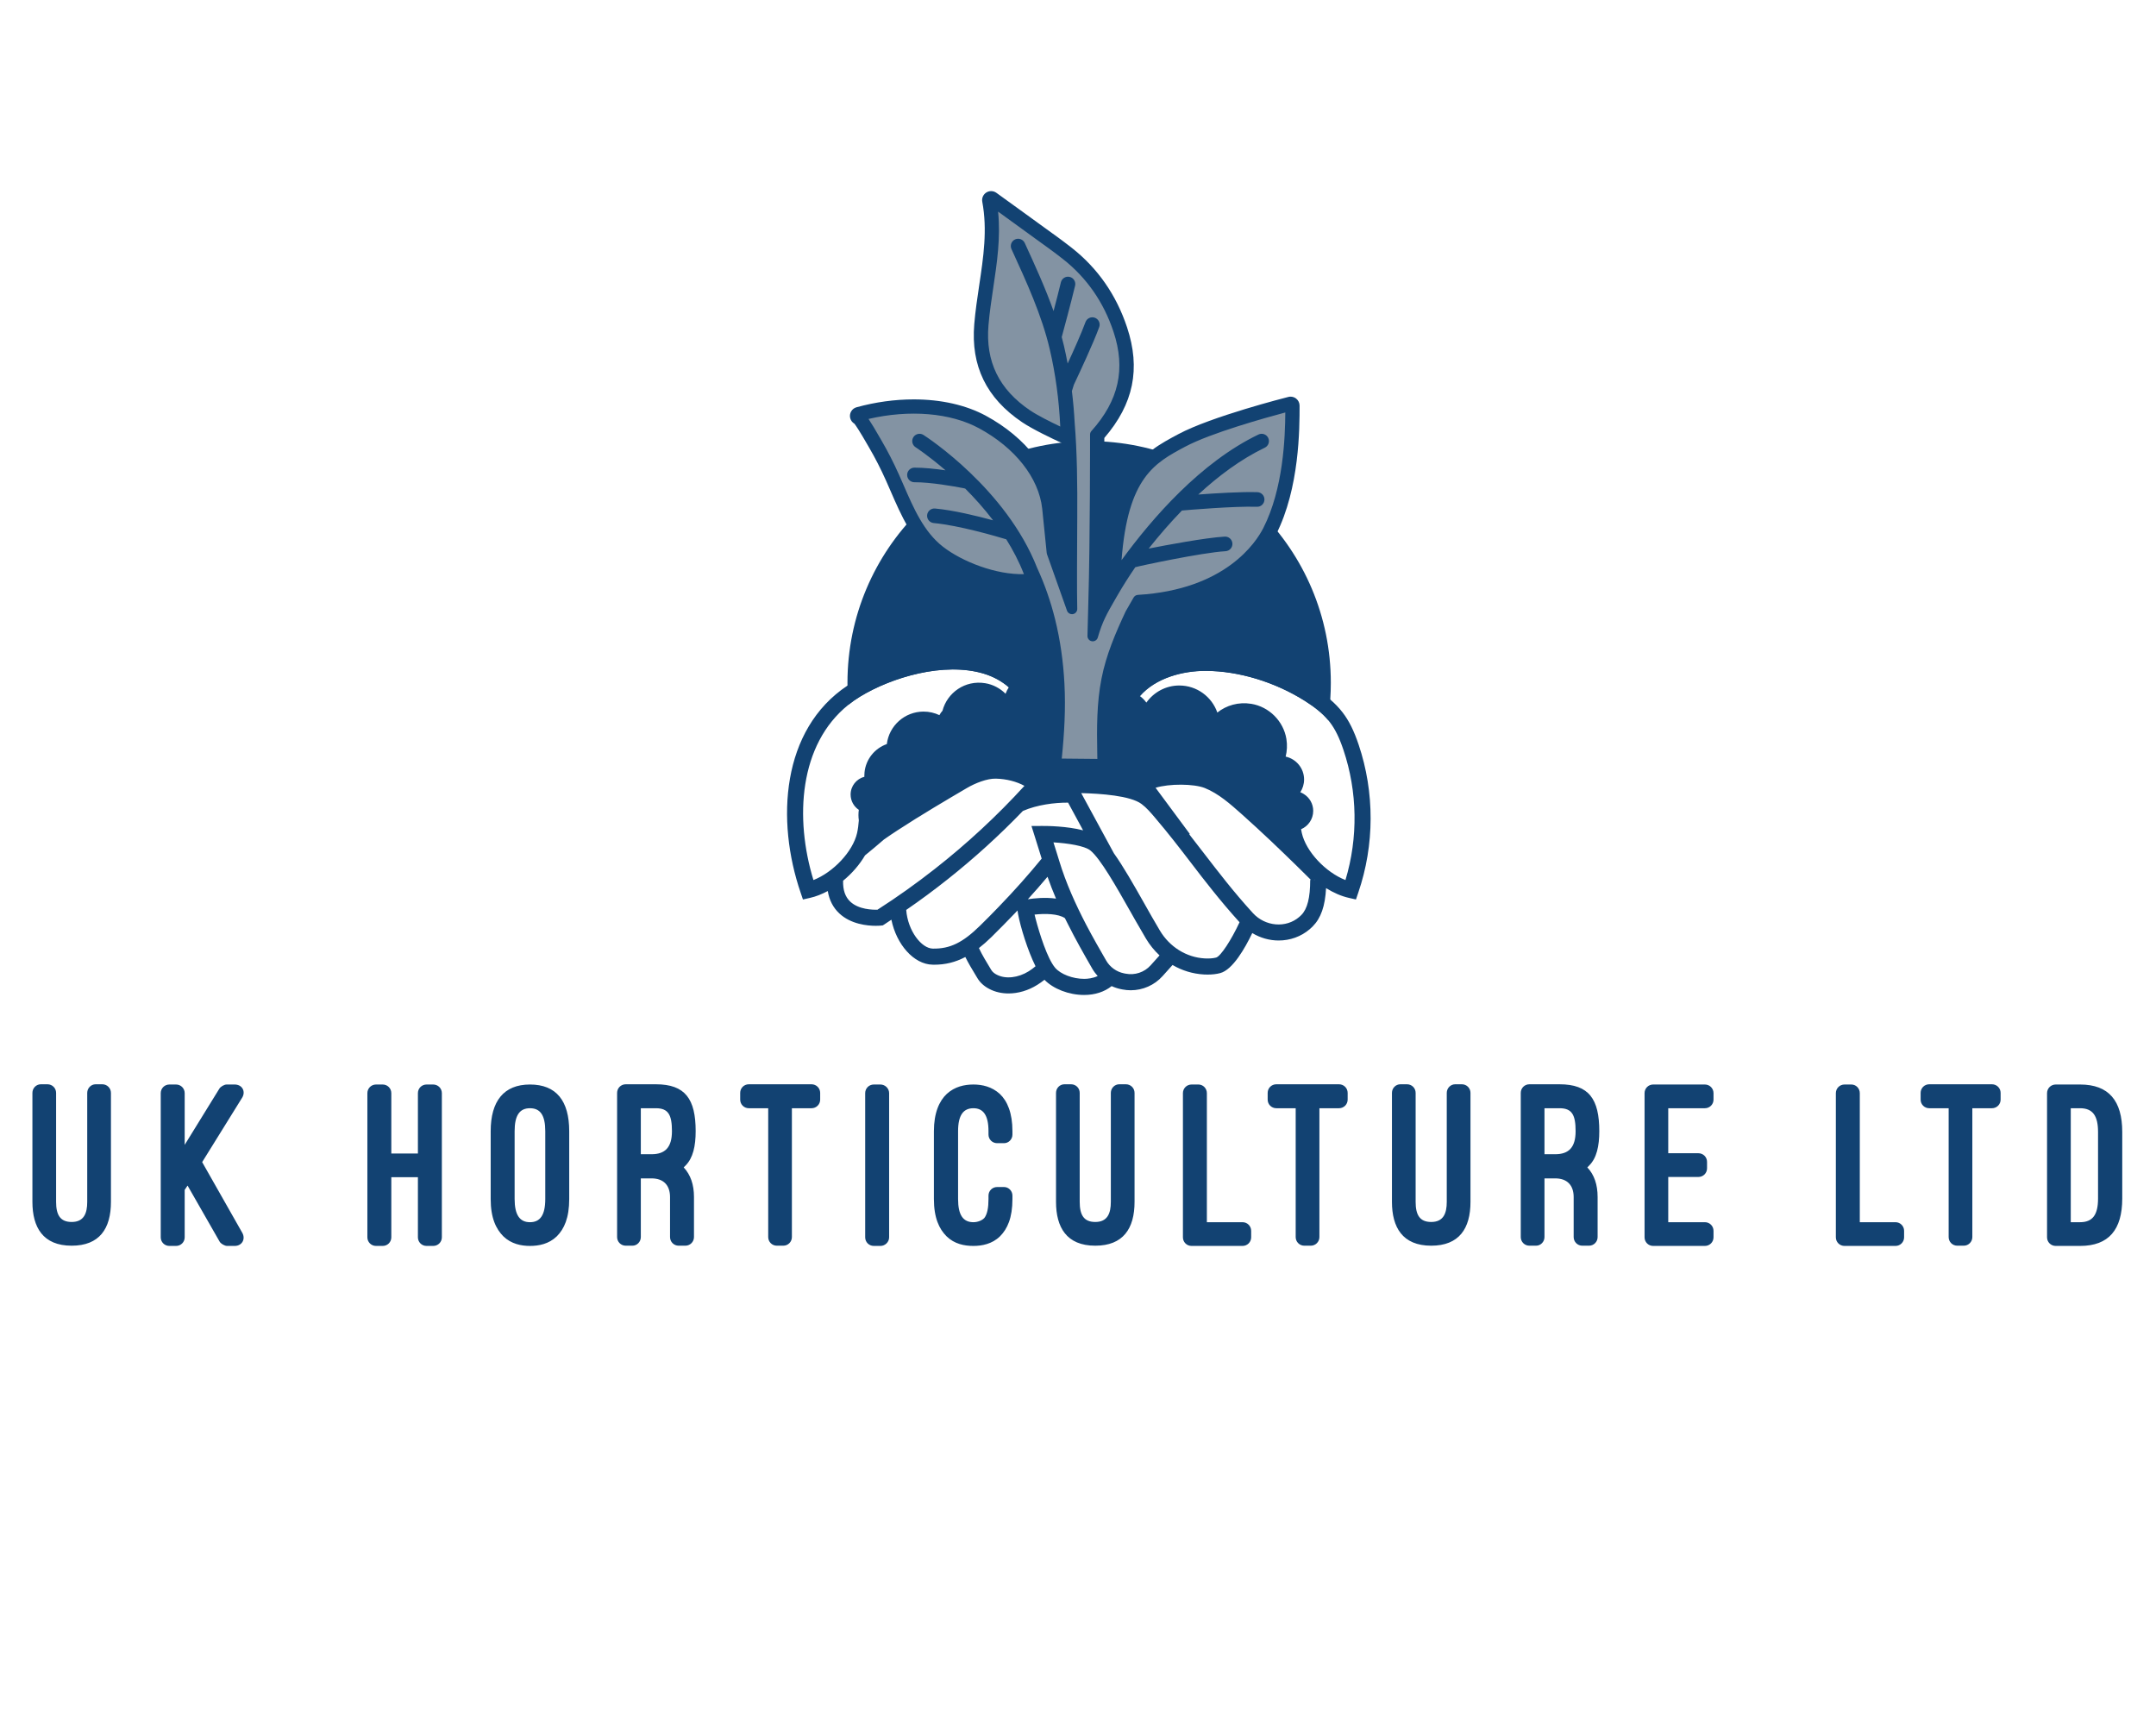 <?xml version="1.0" encoding="UTF-8" standalone="no"?> <svg xmlns="http://www.w3.org/2000/svg" xmlns:xlink="http://www.w3.org/1999/xlink" version="1.1" width="1280" height="1024" viewBox="0 0 1280 1024" xml:space="preserve"> <desc>Created with Fabric.js 5.3.0</desc> <defs> </defs> <g transform="matrix(1 0 0 1 640 512)" id="background-logo"> <rect style="stroke: none; stroke-width: 0; stroke-dasharray: none; stroke-linecap: butt; stroke-dashoffset: 0; stroke-linejoin: miter; stroke-miterlimit: 4; fill: rgb(255,255,255); fill-opacity: 0; fill-rule: nonzero; opacity: 1;" paint-order="stroke" x="-640" y="-512" rx="0" ry="0" width="1280" height="1024"></rect> </g> <g transform="matrix(2.271 0 0 2.271 640.497 352.031)" id="logo-logo"> <g style="" paint-order="stroke"> <g transform="matrix(0.498 0 0 0.498 2.694 -3.278)"> <path style="stroke: none; stroke-width: 1; stroke-dasharray: none; stroke-linecap: butt; stroke-dashoffset: 0; stroke-linejoin: miter; stroke-miterlimit: 4; fill: rgb(18,66,114); fill-rule: nonzero; opacity: 1;" paint-order="stroke" transform=" translate(-407.504, -348.423)" d="M 407.515 275.262 C 337.432 275.262 280.637 332.057 280.637 402.141 C 280.637 402.62 280.637 403.075 280.661 403.553 C 280.685 406.953 280.853 410.305 281.14 413.634 C 283.055 412.101 285.091 410.665 287.27 409.348 C 303.958 399.172 331.35 391.055 352.11 397.28 C 357.21 398.812 361.711 401.303 365.326 404.463 L 434.165 409.061 C 442.545 399.435 456.744 395.843 468.548 395.843 L 468.907 395.843 C 486.075 395.939 504.943 401.662 520.65 411.527 C 526.061 414.951 530.012 418.159 532.885 421.583 C 533.436 418.063 533.819 414.496 534.083 410.88 C 534.274 407.983 534.37 405.086 534.37 402.141 C 534.37 332.057 477.575 275.262 407.515 275.262 z" stroke-linecap="round"></path> </g> <g transform="matrix(0.498 0 0 0.498 0 60.42)"> <path style="stroke: none; stroke-width: 1; stroke-dasharray: none; stroke-linecap: butt; stroke-dashoffset: 0; stroke-linejoin: miter; stroke-miterlimit: 4; fill: rgb(18,66,114); fill-rule: nonzero; opacity: 1;" paint-order="stroke" transform=" translate(-402.094, -476.293)" d="M 548.976 434.561 C 546.509 427.234 543.924 422.014 540.547 417.632 C 538.584 415.07 536.333 412.82 534.083 410.88 C 530.898 408.127 527.69 405.996 525.151 404.391 C 508.127 393.712 487.656 387.511 468.955 387.415 C 450.136 387.248 434.452 394.143 425.809 405.948 C 425.689 405.948 425.569 405.948 425.449 405.924 C 421.858 397.927 413.813 392.324 404.475 392.324 C 397.675 392.324 391.569 395.293 387.355 400.01 C 384.841 398.334 381.824 397.352 378.567 397.352 C 376.125 397.352 373.803 397.903 371.743 398.908 C 367.098 394.575 361.184 391.174 354.528 389.187 C 331.159 382.195 301.708 390.648 282.888 402.141 C 282.122 402.596 281.379 403.075 280.661 403.553 C 245.871 426.635 243.093 474.427 256.047 512.234 L 257.268 515.826 L 260.955 514.988 C 264.092 514.294 267.229 513.025 270.293 511.396 C 271.084 516.137 273.095 520.088 276.351 523.129 C 282.457 528.852 291.148 529.642 295.506 529.642 C 297.039 529.642 298.044 529.546 298.188 529.522 L 299.17 529.426 L 300.008 528.899 C 301.253 528.085 302.474 527.247 303.695 526.433 C 306.305 539.339 315.404 549.874 325.316 550.042 C 325.58 550.066 325.819 550.066 326.059 550.066 C 331.973 550.066 337.24 548.797 342.508 546.019 C 343.969 548.988 345.956 552.364 348.015 555.717 C 348.374 556.291 348.638 556.746 348.781 556.985 C 350.146 559.356 352.325 561.367 355.15 562.804 C 358.167 564.384 361.615 565.15 365.183 565.15 C 370.211 565.15 375.479 563.642 380.267 560.649 C 381.56 559.859 382.806 558.949 384.051 557.967 C 388.696 562.756 396.861 565.94 404.858 565.94 C 404.858 565.94 404.858 565.94 404.882 565.94 C 410.58 565.94 415.561 564.288 419.32 561.295 C 420.852 561.99 422.457 562.54 424.132 562.876 L 424.971 563.043 C 426.431 563.331 427.892 563.474 429.352 563.474 C 435.649 563.474 441.779 560.817 446.041 556.052 L 451.285 550.209 C 456.265 553.131 461.892 554.855 467.758 555.19 C 468.429 555.238 469.075 555.238 469.722 555.238 C 472.116 555.238 474.319 554.998 476.282 554.471 C 482.843 552.771 489.308 541.422 493.139 533.449 C 497.377 536.011 502.189 537.352 506.978 537.352 C 512.868 537.352 518.687 535.388 523.356 531.366 C 523.883 530.911 524.385 530.432 524.888 529.929 C 529.174 525.595 531.377 519.322 531.88 509.864 C 535.735 512.258 539.805 514.078 543.876 514.988 L 547.563 515.826 L 548.784 512.234 C 557.356 487.213 557.428 459.63 548.976 434.561 z M 262.775 505.626 C 252.862 473.278 255.161 434.441 281.14 413.634 C 283.055 412.101 285.091 410.665 287.27 409.348 C 303.958 399.172 331.35 391.055 352.11 397.28 C 357.21 398.812 361.711 401.303 365.326 404.463 C 364.632 405.517 364.057 406.642 363.626 407.839 C 360.777 404.99 357.066 402.979 352.947 402.308 C 342.34 400.56 333.002 407.289 330.512 416.77 C 329.866 417.465 329.339 418.231 328.908 419.069 C 326.37 417.872 323.568 417.201 320.599 417.201 C 310.663 417.201 302.474 424.648 301.301 434.249 C 294.979 436.476 290.31 442.151 289.592 449.023 C 289.52 449.621 289.496 450.244 289.496 450.866 C 289.496 451.058 289.52 451.226 289.52 451.417 C 285.378 452.495 282.289 456.254 282.289 460.731 C 282.289 464.107 284.013 467.052 286.599 468.776 C 286.336 470.572 286.336 472.416 286.599 474.284 C 286.432 476.558 286.168 478.785 285.689 480.916 C 283.486 490.709 273.119 501.58 262.775 505.626 z M 296.392 521.19 C 293.854 521.261 286.551 521.118 282.122 516.975 C 279.44 514.461 278.219 510.87 278.339 505.985 C 282.96 502.202 286.982 497.581 289.856 492.672 C 293.232 489.943 296.536 487.141 299.816 484.316 C 302.043 482.76 304.437 481.131 306.951 479.503 C 318.899 471.674 333.337 463.198 343.107 457.451 L 343.442 457.259 C 347.68 454.769 353.953 452.279 358.502 452.399 C 364.057 452.518 369.469 453.931 373.539 456.182 C 359.077 472.009 343.322 486.591 326.49 499.784 C 316.816 507.374 306.784 514.533 296.392 521.19 z M 325.46 541.614 C 319.498 541.518 312.315 532.323 311.477 521.309 C 318.971 516.161 326.274 510.75 333.385 505.099 C 347.273 494.085 360.418 482.137 372.725 469.351 C 380.267 466.095 389.27 464.969 396.453 464.993 L 404.331 479.527 C 395.831 477.324 385.559 477.205 382.949 477.229 L 377.227 477.253 L 378.95 482.712 C 378.95 482.712 381.129 489.631 382.59 494.372 C 375.742 502.753 368.272 511.157 359.939 519.777 C 356.85 522.985 353.642 526.242 350.29 529.522 C 341.143 538.501 334.463 541.757 325.46 541.614 z M 385.655 503.902 C 387.02 507.781 388.504 511.612 390.108 515.371 C 384.386 514.581 378.543 515.204 375.335 515.706 C 378.926 511.756 382.374 507.829 385.655 503.902 z M 375.814 553.49 C 370.211 556.985 363.603 557.704 359.029 555.31 C 358.072 554.831 356.802 553.992 356.108 552.795 C 355.94 552.508 355.629 551.981 355.222 551.311 C 354.097 549.467 351.176 544.702 349.643 541.326 C 351.774 539.674 353.953 537.759 356.204 535.556 C 360.538 531.27 364.68 527.08 368.631 522.937 C 369.062 522.482 369.469 522.052 369.9 521.597 C 369.972 522.147 370.067 522.77 370.187 523.44 C 371.432 530.192 375.215 542.571 379.358 550.88 C 378.184 551.862 377.011 552.747 375.814 553.49 z M 404.882 557.488 L 404.858 557.488 C 398.92 557.488 392.527 555.046 389.653 551.67 C 385.535 546.809 381.441 533.712 379.381 525.882 C 379.19 525.116 379.022 524.398 378.855 523.751 C 384.362 523.129 391.282 523.273 394.777 525.619 C 395.256 526.601 395.735 527.559 396.238 528.516 C 400.404 536.873 404.906 544.774 409.144 552.125 C 409.958 553.538 410.916 554.831 411.993 556.004 C 409.431 557.225 406.653 557.488 404.882 557.488 z M 439.768 550.401 C 436.488 554.064 431.459 555.717 426.647 554.759 L 425.785 554.591 C 421.882 553.801 418.458 551.359 416.447 547.887 C 412.999 541.949 409.383 535.604 405.911 528.995 C 400.428 518.436 395.304 507.158 391.808 495.594 C 391.545 494.755 391.09 493.223 390.539 491.475 C 389.965 489.703 389.342 487.668 388.768 485.848 C 396.334 486.303 405.097 487.644 408.138 490.086 C 413.382 494.301 421.762 509.098 429.161 522.171 C 429.999 523.68 430.861 525.188 431.723 526.697 C 433.614 530.025 435.53 533.329 437.349 536.394 C 439.337 539.722 441.731 542.643 444.461 545.181 L 439.768 550.401 z M 474.175 546.307 C 472.499 546.738 470.512 546.881 468.213 546.762 C 458.588 546.235 449.752 540.752 444.605 532.084 C 443.216 529.737 441.779 527.271 440.319 524.733 C 439.05 522.506 437.78 520.232 436.512 518.005 C 430.861 508.02 425.402 498.419 420.493 491.571 L 403.349 459.989 C 413.597 460.252 429.137 461.306 435.027 465.712 C 437.661 467.675 439.959 470.381 442.186 473.014 C 449.25 481.299 455.236 489.105 461.006 496.623 C 464.646 501.388 468.357 506.225 472.379 511.205 C 476.641 516.521 481.239 522.004 486.458 527.774 C 482.124 537.112 476.546 545.636 474.175 546.307 z M 523.547 505.53 C 523.547 514.916 522.063 520.782 518.878 523.991 C 518.543 524.35 518.184 524.661 517.825 524.973 C 510.881 530.982 499.963 530.073 493.45 522.937 C 488.23 517.215 483.729 511.851 479.515 506.608 C 475.42 501.532 471.637 496.575 467.71 491.499 C 465.22 488.267 462.682 484.963 460.072 481.634 L 460.336 481.419 L 442.378 457.188 C 449.585 454.961 462.491 455.057 468.165 457.307 C 475.42 460.205 481.598 465.712 487.584 471.027 C 492.803 475.672 498.191 480.676 503.219 485.417 C 512.964 494.66 521.273 502.896 523.906 505.53 L 523.547 505.53 z M 525.654 505.53 L 525.774 505.387 C 525.822 505.434 525.87 505.482 525.918 505.53 L 525.654 505.53 z M 542.056 505.626 C 531.688 501.58 521.344 490.709 519.142 480.916 C 518.998 480.269 518.878 479.599 518.759 478.953 C 522.518 477.348 525.128 473.637 525.128 469.303 C 525.128 465.568 523.164 462.312 520.195 460.468 C 519.62 460.085 518.998 459.774 518.352 459.534 C 519.596 457.595 520.339 455.32 520.339 452.854 C 520.339 446.964 516.197 442.055 510.665 440.834 C 511.384 437.913 511.575 434.8 511.049 431.544 C 509.516 422.206 501.974 414.663 492.636 413.131 C 485.884 412.03 479.562 413.921 474.798 417.704 C 471.924 409.444 464.071 403.506 454.828 403.506 C 447.693 403.506 441.372 407.073 437.541 412.484 C 436.607 411.168 435.458 410.018 434.165 409.061 C 442.545 399.435 456.744 395.843 468.548 395.843 L 468.907 395.843 C 486.075 395.939 504.943 401.662 520.65 411.527 C 526.061 414.951 530.012 418.159 532.885 421.583 C 533.221 421.966 533.532 422.373 533.843 422.756 C 536.621 426.396 538.823 430.849 540.978 437.266 C 548.401 459.295 548.76 483.406 542.056 505.626 z" stroke-linecap="round"></path> </g> <g transform="matrix(0.498 0 0 0.498 -1.066 -28.739)"> <path style="stroke: none; stroke-width: 1; stroke-dasharray: none; stroke-linecap: butt; stroke-dashoffset: 0; stroke-linejoin: miter; stroke-miterlimit: 4; fill: rgb(18,66,114); fill-rule: nonzero; opacity: 1;" paint-order="stroke" transform=" translate(-399.954, -297.311)" d="M 516.153 252.947 C 515.327 252.305 514.297 251.952 513.254 251.952 C 512.864 251.952 512.475 252 512.099 252.096 C 510.458 252.51 471.716 262.346 454.347 271.625 C 435.483 281.704 417.663 291.229 416.366 351.725 C 416.366 351.725 415.743 352.758 415.545 353.103 L 414.716 354.542 C 415.424 325.807 415.473 283.893 415.474 273.623 C 430.848 255.781 434.635 237.296 427.394 215.515 C 421.757 198.558 411.997 184.539 398.385 173.847 C 393.414 169.942 388.473 166.4 383.695 162.975 C 380.665 160.802 377.612 158.613 374.495 156.297 C 371.907 154.371 361.015 146.542 358.804 144.953 C 357.997 144.372 357.044 144.065 356.048 144.065 C 355.15 144.065 354.275 144.319 353.518 144.801 C 351.884 145.84 351.056 147.74 351.408 149.645 C 354.149 164.424 352.031 178.563 349.79 193.532 C 348.802 200.129 347.781 206.95 347.2 213.868 C 345.35 235.857 353.56 252.697 372.3 265.351 C 377.838 269.091 388.008 273.922 393.109 276.263 C 393.809 289.622 393.844 303.193 393.775 315.899 L 393.758 318.944 C 393.733 323.284 393.7 329.339 393.677 335.662 L 392.616 332.673 L 390.298 309.87 C 388.233 291.298 374.387 273.388 353.261 261.96 C 342.89 256.351 329.807 253.386 315.424 253.386 C 305.519 253.386 295.421 254.775 285.41 257.514 C 284.194 257.847 283.181 258.632 282.556 259.727 C 281.932 260.822 281.771 262.095 282.104 263.311 C 282.434 264.516 283.218 265.527 284.286 266.147 C 284.934 266.962 286.808 269.622 291.584 277.953 L 292.108 278.866 C 295.162 284.085 298.091 289.81 300.815 295.883 C 301.616 297.665 302.406 299.485 303.264 301.463 C 308.866 314.362 314.657 327.699 326.192 336.646 C 336.113 344.338 354.658 352.616 371.934 352.616 C 373.489 352.616 375.015 352.547 376.489 352.41 C 385.613 375.602 388.932 401.629 386.659 431.727 L 384.508 443.521 C 384.273 444.819 384.595 446.167 385.395 447.223 C 386.196 448.275 387.409 448.946 388.724 449.064 C 393.651 449.513 405.793 450.557 412.085 450.557 C 414.401 450.557 415.281 450.411 415.744 450.302 C 417.886 449.792 419.411 447.824 419.37 445.624 L 419.146 433.307 C 418.697 406.307 421.878 391.681 433.263 368.214 L 436.085 363.294 C 484.12 359.539 501.455 332.498 505.641 324.25 C 517.974 299.956 517.974 268.509 517.974 256.672 C 517.974 255.206 517.31 253.848 516.153 252.947 z" stroke-linecap="round"></path> </g> <g transform="matrix(0.498 0 0 0.498 -0.503 -28.165)"> <path style="stroke: none; stroke-width: 1; stroke-dasharray: none; stroke-linecap: butt; stroke-dashoffset: 0; stroke-linejoin: miter; stroke-miterlimit: 4; fill: rgb(131,147,163); fill-rule: nonzero; opacity: 1;" paint-order="stroke" transform=" translate(-401.084, -298.463)" d="M 457.877 278.228 C 441.862 286.784 427.822 294.296 424.511 337.769 C 440.76 315.474 466.196 286.334 496.399 271.82 C 498.308 270.905 500.598 271.707 501.514 273.616 C 502.431 275.524 501.628 277.814 499.719 278.731 C 487.129 284.781 475.367 293.562 464.796 303.33 C 473.963 302.648 487.544 301.809 495.825 302.086 C 497.941 302.156 499.599 303.928 499.528 306.044 C 499.458 308.16 497.7 309.845 495.57 309.748 C 483.703 309.358 459.341 311.441 456.212 311.714 C 449.856 318.271 444.051 325.032 438.873 331.544 C 438.835 331.593 438.796 331.641 438.758 331.69 C 447.957 329.878 468.444 326.011 478.662 325.409 C 480.776 325.295 482.59 326.896 482.714 329.01 C 482.838 331.123 481.226 332.938 479.113 333.063 C 466.529 333.804 433.238 340.962 431.72 341.472 C 428.292 346.478 425.04 351.606 422.034 356.836 L 421.111 358.439 C 416.83 365.865 414.472 369.957 412.049 378.366 C 411.703 379.565 410.606 380.367 409.391 380.367 C 409.251 380.367 409.109 380.356 408.967 380.335 C 407.59 380.122 406.587 378.92 406.623 377.528 L 407.089 359.613 C 408.039 327.523 407.988 272.4 407.987 271.847 C 407.986 271.164 408.238 270.505 408.694 269.997 C 423.09 253.944 426.775 237.383 420.29 217.876 C 415.124 202.337 406.198 189.505 393.759 179.734 C 388.918 175.931 384.262 172.593 379.332 169.059 C 376.269 166.862 373.18 164.648 370.027 162.303 C 368.456 161.135 363.589 157.622 359.706 154.824 C 361.105 168.505 359.122 181.763 357.194 194.639 C 356.224 201.119 355.22 207.82 354.659 214.495 C 353.057 233.54 360.198 248.146 376.489 259.147 C 380.415 261.798 387.269 265.223 392.346 267.638 C 391.653 253.273 389.834 239.931 386.815 227.026 C 382.656 209.248 374.637 191.744 366.881 174.816 L 366.735 174.498 C 365.854 172.574 366.699 170.299 368.624 169.416 C 370.549 168.535 372.823 169.38 373.706 171.305 L 373.851 171.622 C 379.134 183.154 384.531 194.95 388.829 207.03 C 390.151 202.015 391.605 196.387 392.677 191.927 C 393.172 189.868 395.241 188.6 397.3 189.095 C 399.359 189.59 400.626 191.66 400.131 193.718 C 397.92 202.917 394.119 216.978 393.113 220.676 C 393.524 222.207 393.92 223.74 394.28 225.28 C 394.998 228.347 395.632 231.445 396.22 234.565 C 399.49 227.477 403.574 218.361 405.584 212.821 C 406.307 210.831 408.507 209.804 410.496 210.525 C 412.486 211.248 413.514 213.446 412.792 215.437 C 409.73 223.873 402.388 239.563 399.506 245.644 C 399.011 247.17 398.665 248.307 398.454 249.016 C 399.112 254.412 399.593 259.925 399.904 265.584 C 401.205 281.53 401.359 298.01 401.262 315.94 L 401.245 318.987 C 401.177 330.809 401.037 355.407 401.261 363.288 C 401.3 364.649 400.341 365.836 399.002 366.087 C 398.831 366.118 398.661 366.134 398.493 366.134 C 397.34 366.134 396.284 365.411 395.886 364.292 L 385.372 334.641 C 385.298 334.432 385.249 334.216 385.227 333.996 L 382.855 310.67 C 381.064 294.564 368.668 278.806 349.698 268.545 C 334.664 260.414 313.247 258.653 291.689 263.648 C 293.218 265.918 295.243 269.285 298.077 274.229 L 298.569 275.084 C 301.759 280.536 304.813 286.502 307.645 292.817 C 308.477 294.671 309.299 296.565 310.13 298.477 C 315.356 310.513 320.759 322.959 330.78 330.729 C 340.921 338.594 358.744 345.533 373.29 345.103 C 373.23 344.987 373.168 344.873 373.119 344.749 C 370.65 338.431 367.516 332.441 363.998 326.832 C 358.738 325.24 339.148 319.509 325.923 318.298 C 323.815 318.105 322.262 316.24 322.455 314.131 C 322.648 312.023 324.527 310.474 326.622 310.663 C 336.181 311.538 348.453 314.516 357.083 316.866 C 352.357 310.658 347.314 305.068 342.442 300.199 C 342.098 300.117 341.761 300.039 341.421 299.959 C 336.518 299.014 324.214 296.823 315.82 296.873 C 313.693 296.896 311.977 295.178 311.966 293.061 C 311.954 290.944 313.661 289.218 315.778 289.206 C 320.748 289.185 326.795 289.845 332.109 290.612 C 323.209 282.941 316.561 278.606 316.396 278.5 C 314.616 277.355 314.101 274.984 315.245 273.203 C 316.39 271.423 318.759 270.906 320.541 272.05 C 322.304 273.183 363.85 300.224 380.181 341.763 C 384.171 350.42 387.313 359.46 389.613 368.711 C 392.37 379.794 393.93 391.156 394.531 402.556 C 395.225 415.742 394.472 428.802 393.125 441.92 L 411.819 442.102 C 411.795 440.774 411.788 440.444 411.764 439.117 C 411.527 425.977 411.45 412.802 414.005 399.851 C 416.44 387.504 421.318 376.078 426.633 364.739 C 426.66 364.681 426.69 364.626 426.722 364.571 L 430.846 357.382 C 431.311 356.573 432.151 356.052 433.082 355.996 C 479.056 353.26 495.134 328.411 498.966 320.861 C 509.428 300.251 510.39 273.499 510.478 260.257 C 500.498 262.911 471.486 270.956 457.877 278.228 z" stroke-linecap="round"></path> </g> </g> </g> <g transform="matrix(1.921 0 0 1.921 639.602 691.631)" id="text-logo"> <g style="" paint-order="stroke"> <g transform="matrix(1 0 0 1 0 0)" id="text-logo-path-0"> <path style="stroke: none; stroke-width: 0; stroke-dasharray: none; stroke-linecap: butt; stroke-dashoffset: 0; stroke-linejoin: miter; stroke-miterlimit: 4; fill: rgb(18,66,114); fill-rule: nonzero; opacity: 1;" paint-order="stroke" transform=" translate(-322.495, 24.975)" d="M -0.44 -13.62 C -0.44 -5.77 2.81 -0.07 11.69 -0.07 C 20.28 -0.07 23.83 -5.33 23.83 -13.62 L 23.83 -47.29 C 23.83 -48.77 22.64 -49.95 21.16 -49.95 L 19.09 -49.95 C 17.69 -49.95 16.5 -48.77 16.5 -47.29 L 16.5 -13.62 C 16.5 -10.06 15.47 -7.4 11.69 -7.4 C 8.07 -7.4 6.88 -9.69 6.88 -13.62 L 6.88 -47.29 C 6.88 -48.77 5.7 -49.95 4.22 -49.95 L 2.15 -49.95 C 0.74 -49.95 -0.44 -48.77 -0.44 -47.29 Z M 46.62 -31.23 L 46.62 -47.21 C 46.62 -48.69 45.44 -49.88 43.96 -49.88 L 41.88 -49.88 C 40.4 -49.88 39.22 -48.69 39.22 -47.21 L 39.22 -2.66 C 39.22 -1.18 40.4 0 41.88 0 L 43.96 0 C 45.44 0 46.62 -1.18 46.62 -2.66 L 46.62 -17.32 L 47.51 -18.65 L 57.42 -1.33 C 57.79 -0.67 58.98 0 59.72 0 L 62.09 0 C 64.31 0 65.49 -2.07 64.45 -4 L 52.02 -25.9 L 64.38 -45.81 C 65.56 -47.73 64.38 -49.88 62.09 -49.88 L 59.57 -49.88 C 58.83 -49.88 57.72 -49.21 57.35 -48.62 Z M 110.48 -28.56 L 110.48 -47.21 C 110.48 -48.69 109.3 -49.88 107.82 -49.88 L 105.75 -49.88 C 104.27 -49.88 103.08 -48.69 103.08 -47.21 L 103.08 -2.66 C 103.08 -1.18 104.27 0 105.75 0 L 107.82 0 C 109.3 0 110.48 -1.18 110.48 -2.66 L 110.48 -21.24 L 118.7 -21.24 L 118.7 -2.66 C 118.7 -1.18 119.88 0 121.36 0 L 123.43 0 C 124.91 0 126.1 -1.18 126.1 -2.66 L 126.1 -47.21 C 126.1 -48.69 124.91 -49.88 123.43 -49.88 L 121.36 -49.88 C 119.88 -49.88 118.7 -48.69 118.7 -47.21 L 118.7 -28.56 Z M 141.19 -14.5 C 141.19 -8.66 142.82 -5.25 145.11 -2.96 C 147.56 -0.59 150.66 0 153.33 0 C 156.07 0 159.17 -0.59 161.62 -2.96 C 163.91 -5.25 165.46 -8.66 165.46 -14.5 L 165.46 -35.45 C 165.46 -44.84 161.47 -49.88 153.33 -49.88 C 145.26 -49.88 141.19 -44.77 141.19 -35.45 Z M 148.59 -35.45 C 148.59 -40.26 150.07 -42.55 153.33 -42.55 C 156.51 -42.55 158.06 -40.4 158.06 -35.45 L 158.06 -14.5 C 158.06 -9.47 156.44 -7.33 153.33 -7.33 C 150.15 -7.33 148.59 -9.62 148.59 -14.5 Z M 204.02 -15.1 C 204.02 -18.94 202.98 -21.98 200.84 -24.27 L 201.43 -24.86 C 203.72 -27.16 204.54 -30.86 204.54 -35.45 C 204.54 -45.36 201.35 -49.95 192.25 -49.95 L 182.93 -49.95 C 181.45 -49.95 180.26 -48.77 180.26 -47.29 L 180.26 -2.74 C 180.26 -1.26 181.45 -0.07 182.93 -0.07 L 185 -0.07 C 186.41 -0.07 187.59 -1.26 187.59 -2.74 L 187.59 -20.87 L 190.92 -20.87 C 194.55 -20.87 196.62 -18.8 196.62 -15.1 L 196.62 -2.74 C 196.62 -1.26 197.8 -0.07 199.28 -0.07 L 201.35 -0.07 C 202.83 -0.07 204.02 -1.26 204.02 -2.74 Z M 187.59 -42.55 L 192.25 -42.55 C 196.1 -42.55 197.21 -40.48 197.21 -35.45 C 197.21 -30.41 195.06 -28.34 190.92 -28.34 L 187.59 -28.34 Z M 218.3 -45.21 C 218.3 -43.73 219.48 -42.55 220.96 -42.55 L 226.96 -42.55 L 226.96 -2.74 C 226.96 -1.26 228.14 -0.07 229.62 -0.07 L 231.62 -0.07 C 233.1 -0.07 234.28 -1.26 234.28 -2.74 L 234.28 -42.55 L 240.35 -42.55 C 241.83 -42.55 243.02 -43.73 243.02 -45.21 L 243.02 -47.29 C 243.02 -48.77 241.83 -49.95 240.35 -49.95 L 220.96 -49.95 C 219.48 -49.95 218.3 -48.77 218.3 -47.29 Z M 264.33 -47.21 C 264.33 -48.69 263.07 -49.88 261.66 -49.88 L 259.59 -49.88 C 258.11 -49.88 256.93 -48.69 256.93 -47.21 L 256.93 -2.66 C 256.93 -1.18 258.11 0 259.59 0 L 261.66 0 C 263.07 0 264.33 -1.18 264.33 -2.66 Z M 278.17 -14.5 C 278.17 -8.66 279.79 -5.25 282.09 -2.96 C 284.53 -0.59 287.56 0 290.38 0 C 293.04 0 296.15 -0.59 298.59 -2.96 C 300.88 -5.25 302.44 -8.66 302.44 -14.5 L 302.44 -15.54 C 302.44 -17.02 301.25 -18.2 299.85 -18.2 L 297.7 -18.2 C 296.22 -18.2 295.04 -17.02 295.04 -15.54 L 295.04 -14.5 C 295.04 -11.84 294.67 -9.84 293.78 -8.66 C 293.11 -7.92 291.78 -7.33 290.38 -7.33 C 287.19 -7.33 285.64 -9.55 285.64 -14.5 L 285.64 -35.45 C 285.64 -40.4 287.27 -42.55 290.38 -42.55 C 293.41 -42.55 295.04 -40.4 295.04 -35.45 L 295.04 -34.41 C 295.04 -32.93 296.22 -31.75 297.7 -31.75 L 299.85 -31.75 C 301.25 -31.75 302.44 -32.93 302.44 -34.41 L 302.44 -35.45 C 302.44 -41.07 300.88 -44.77 298.52 -46.99 C 296.07 -49.21 293.11 -49.88 290.38 -49.88 C 287.56 -49.88 284.6 -49.21 282.16 -46.99 C 279.79 -44.77 278.17 -41.07 278.17 -35.45 Z M 315.91 -13.62 C 315.91 -5.77 319.16 -0.07 328.04 -0.07 C 336.63 -0.07 340.18 -5.33 340.18 -13.62 L 340.18 -47.29 C 340.18 -48.77 338.99 -49.95 337.51 -49.95 L 335.44 -49.95 C 334.04 -49.95 332.85 -48.77 332.85 -47.29 L 332.85 -13.62 C 332.85 -10.06 331.82 -7.4 328.04 -7.4 C 324.42 -7.4 323.23 -9.69 323.23 -13.62 L 323.23 -47.29 C 323.23 -48.77 322.05 -49.95 320.57 -49.95 L 318.5 -49.95 C 317.09 -49.95 315.91 -48.77 315.91 -47.29 Z M 376.22 -4.66 C 376.22 -6.14 375.03 -7.33 373.55 -7.33 L 362.53 -7.33 L 362.53 -47.21 C 362.53 -48.69 361.34 -49.88 359.94 -49.88 L 357.79 -49.88 C 356.31 -49.88 355.13 -48.69 355.13 -47.21 L 355.13 -2.66 C 355.13 -1.18 356.31 0 357.79 0 L 373.55 0 C 375.03 0 376.22 -1.18 376.22 -2.66 Z M 381.32 -45.21 C 381.32 -43.73 382.51 -42.55 383.99 -42.55 L 389.98 -42.55 L 389.98 -2.74 C 389.98 -1.26 391.16 -0.07 392.64 -0.07 L 394.64 -0.07 C 396.12 -0.07 397.31 -1.26 397.31 -2.74 L 397.31 -42.55 L 403.37 -42.55 C 404.85 -42.55 406.04 -43.73 406.04 -45.21 L 406.04 -47.29 C 406.04 -48.77 404.85 -49.95 403.37 -49.95 L 383.99 -49.95 C 382.51 -49.95 381.32 -48.77 381.32 -47.29 Z M 419.73 -13.62 C 419.73 -5.77 422.98 -0.07 431.86 -0.07 C 440.45 -0.07 444 -5.33 444 -13.62 L 444 -47.29 C 444 -48.77 442.82 -49.95 441.34 -49.95 L 439.26 -49.95 C 437.86 -49.95 436.67 -48.77 436.67 -47.29 L 436.67 -13.62 C 436.67 -10.06 435.64 -7.4 431.86 -7.4 C 428.24 -7.4 427.05 -9.69 427.05 -13.62 L 427.05 -47.29 C 427.05 -48.77 425.87 -49.95 424.39 -49.95 L 422.32 -49.95 C 420.91 -49.95 419.73 -48.77 419.73 -47.29 Z M 483.29 -15.1 C 483.29 -18.94 482.26 -21.98 480.11 -24.27 L 480.7 -24.86 C 483 -27.16 483.81 -30.86 483.81 -35.45 C 483.81 -45.36 480.63 -49.95 471.53 -49.95 L 462.2 -49.95 C 460.72 -49.95 459.54 -48.77 459.54 -47.29 L 459.54 -2.74 C 459.54 -1.26 460.72 -0.07 462.2 -0.07 L 464.28 -0.07 C 465.68 -0.07 466.87 -1.26 466.87 -2.74 L 466.87 -20.87 L 470.2 -20.87 C 473.82 -20.87 475.89 -18.8 475.89 -15.1 L 475.89 -2.74 C 475.89 -1.26 477.08 -0.07 478.56 -0.07 L 480.63 -0.07 C 482.11 -0.07 483.29 -1.26 483.29 -2.74 Z M 466.87 -42.55 L 471.53 -42.55 C 475.38 -42.55 476.49 -40.48 476.49 -35.45 C 476.49 -30.41 474.34 -28.34 470.2 -28.34 L 466.87 -28.34 Z M 500.46 -49.88 C 498.98 -49.88 497.8 -48.69 497.8 -47.21 L 497.8 -2.66 C 497.8 -1.18 498.98 0 500.46 0 L 516.45 0 C 517.93 0 519.11 -1.18 519.11 -2.66 L 519.11 -4.66 C 519.11 -6.14 517.93 -7.33 516.45 -7.33 L 505.12 -7.33 L 505.12 -21.31 L 514.45 -21.31 C 515.93 -21.31 517.11 -22.5 517.11 -23.98 L 517.11 -25.97 C 517.11 -27.45 515.93 -28.64 514.45 -28.64 L 505.12 -28.64 L 505.12 -42.55 L 516.45 -42.55 C 517.93 -42.55 519.11 -43.73 519.11 -45.21 L 519.11 -47.21 C 519.11 -48.69 517.93 -49.88 516.45 -49.88 Z M 578.01 -4.66 C 578.01 -6.14 576.83 -7.33 575.35 -7.33 L 564.32 -7.33 L 564.32 -47.21 C 564.32 -48.69 563.14 -49.88 561.73 -49.88 L 559.59 -49.88 C 558.11 -49.88 556.92 -48.69 556.92 -47.21 L 556.92 -2.66 C 556.92 -1.18 558.11 0 559.59 0 L 575.35 0 C 576.83 0 578.01 -1.18 578.01 -2.66 Z M 583.12 -45.21 C 583.12 -43.73 584.3 -42.55 585.78 -42.55 L 591.78 -42.55 L 591.78 -2.74 C 591.78 -1.26 592.96 -0.07 594.44 -0.07 L 596.44 -0.07 C 597.92 -0.07 599.1 -1.26 599.1 -2.74 L 599.1 -42.55 L 605.17 -42.55 C 606.65 -42.55 607.84 -43.73 607.84 -45.21 L 607.84 -47.29 C 607.84 -48.77 606.65 -49.95 605.17 -49.95 L 585.78 -49.95 C 584.3 -49.95 583.12 -48.77 583.12 -47.29 Z M 632.4 0 C 641.28 0 645.43 -5.03 645.43 -14.65 L 645.43 -35.22 C 645.43 -44.84 641.28 -49.88 632.4 -49.88 L 624.86 -49.88 C 623.38 -49.88 622.19 -48.69 622.19 -47.21 L 622.19 -2.66 C 622.19 -1.18 623.38 0 624.86 0 Z M 632.4 -42.55 C 636.33 -42.55 637.95 -40.18 637.95 -35.22 L 637.95 -14.65 C 637.95 -9.69 636.33 -7.33 632.4 -7.33 L 629.52 -7.33 L 629.52 -42.55 Z" stroke-linecap="round"></path> </g> </g> </g> </svg> 